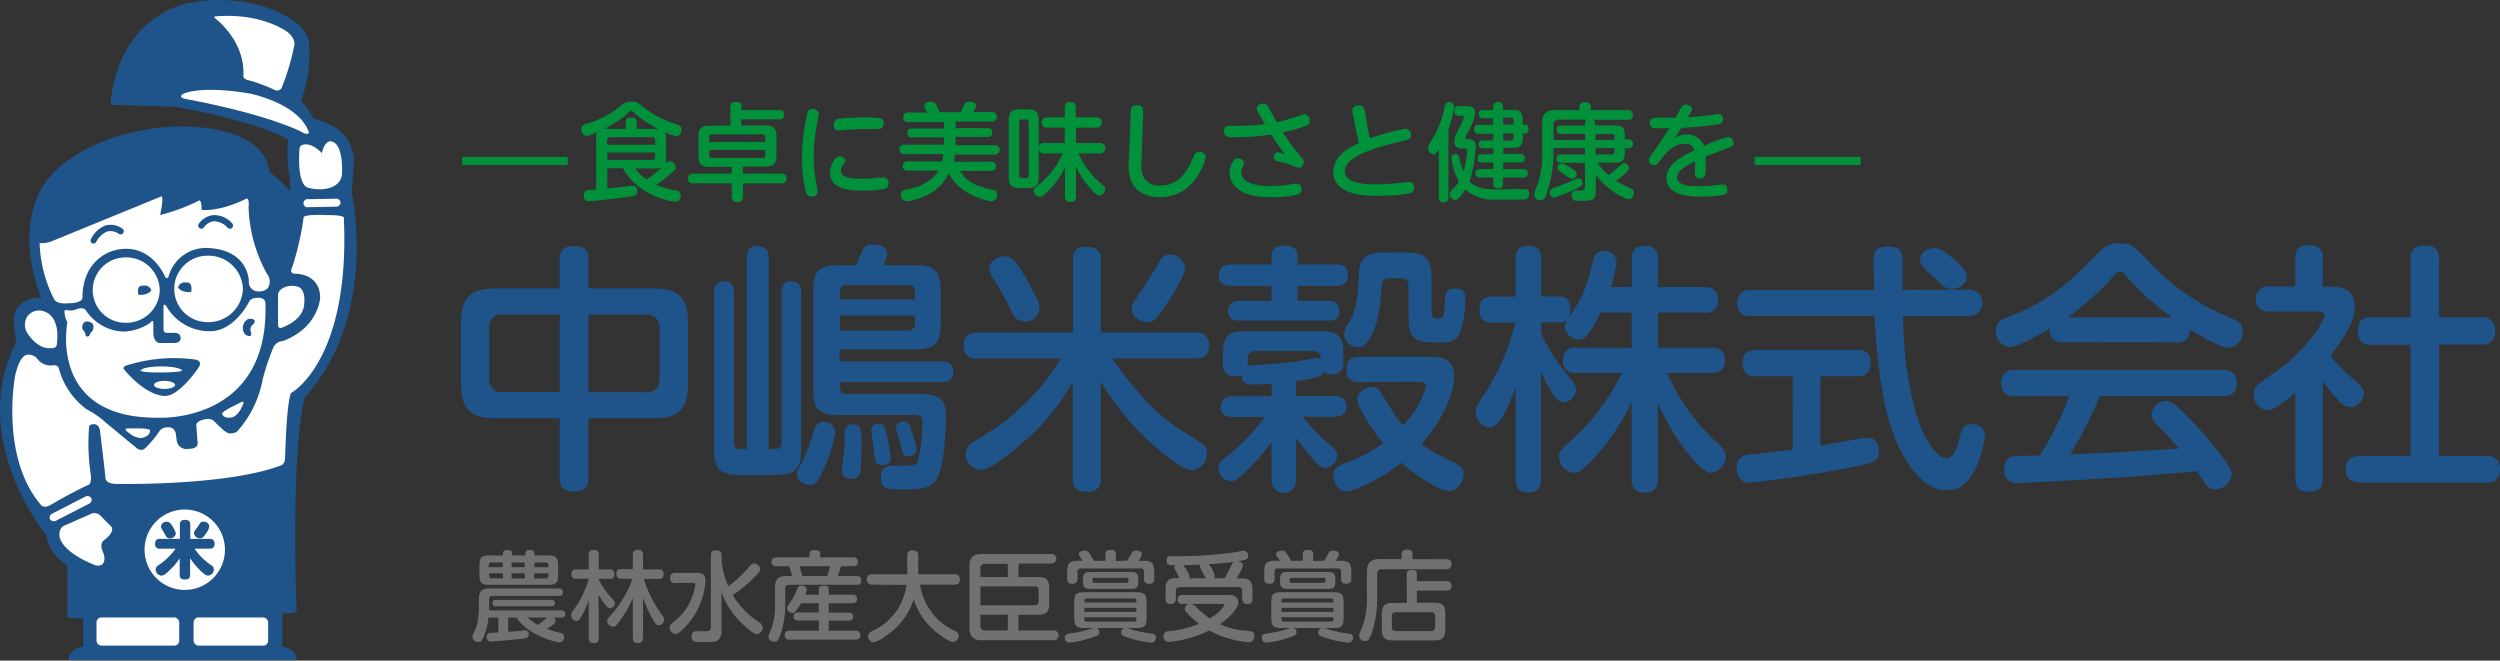 <svg xmlns="http://www.w3.org/2000/svg" viewBox="0 0 378.74 100.08"><rect x="0" y="0" width="378.74" height="100.08" fill="#333333" stroke="none"/><defs><style>.cls-1{fill:#00913a;}.cls-2{fill:#727171;}.cls-3{fill:#1e548a;}.cls-4{fill:#fff;}</style></defs><g id="レイヤー_2" data-name="レイヤー 2"><g id="レイヤー_1-2" data-name="レイヤー 1"><path class="cls-1" d="M86,23.77V25H70V23.77Z"/><path class="cls-1" d="M100.91,23.87a3.11,3.11,0,0,1-.1.93.91.91,0,0,1,.67-.35,1,1,0,0,1,.91.88c0,.24,0,.35-1,1.15a16.43,16.43,0,0,1-2,1.53,13,13,0,0,0,3,.83c.34.07.74.2.74.71s-.22,1-.83,1-5.75-.92-7.92-5.06H92v3.05c1.27-.08,2.2-.2,3.51-.4l.35,0c.61,0,.69.56.69.83,0,.65-.37.69-1.43.85-1.67.26-5.42.65-5.86.65-.23,0-.82,0-.82-.9a.72.72,0,0,1,.53-.76c.13,0,.26,0,1.35-.11V21.17A2.62,2.62,0,0,1,90.48,20l-.85.37a2,2,0,0,1-.74.21c-.62,0-.83-.68-.83-1,0-.54.37-.69.67-.79A14,14,0,0,0,94.08,16a2.08,2.08,0,0,1,1.57-.59,2.06,2.06,0,0,1,1.56.58,14.07,14.07,0,0,0,5.27,2.82c.52.18.77.35.77.82s-.25,1-.82,1a9.12,9.12,0,0,1-1.74-.61,2.39,2.39,0,0,1,.22,1.17ZM94.8,18.52c0-.34.1-.72.82-.72s.84.27.84.72v1h3.27A15.13,15.13,0,0,1,96,17c-.23-.2-.26-.23-.36-.23s-.19.06-.38.24a15.39,15.39,0,0,1-3.7,2.51H94.8Zm4.45,3.42v-.69a.39.39,0,0,0-.45-.45H92.43c-.33,0-.46.16-.46.45v.69Zm0,1.17H92v1.11H98.8a.39.39,0,0,0,.45-.45Zm-3,2.41a7.25,7.25,0,0,0,1.67,1.67,15.86,15.86,0,0,0,2.29-1.78,2.84,2.84,0,0,1-1,.11Z"/><path class="cls-1" d="M110.65,19v-2.8c0-.57.3-.75.85-.75.82,0,.82.43.82.64v.58h5.73c.26,0,.74,0,.74.7a.64.64,0,0,1-.74.71h-5.73V19H116c1.05,0,1.63.34,1.63,1.62v3c0,1.27-.57,1.61-1.63,1.61h-3.45v1.06h5.82c.49,0,.81.19.81.75,0,.71-.54.74-.81.74h-5.82v2c0,.34-.06.84-.85.84s-.84-.61-.84-.84v-2h-5.8c-.5,0-.84-.19-.84-.75a.71.71,0,0,1,.84-.74h5.8V25.28h-3.43c-1.11,0-1.62-.38-1.62-1.61v-3c0-1.27.53-1.62,1.62-1.62Zm5.29,2.5V20.8c0-.27-.11-.45-.43-.45H107.9a.39.39,0,0,0-.45.45v.72Zm-8.49,1.21v.78a.39.39,0,0,0,.45.45h7.61c.34,0,.43-.19.43-.45v-.78Z"/><path class="cls-1" d="M122.37,16.93a.74.74,0,0,1,.75-.42.85.85,0,0,1,.93.77,4.28,4.28,0,0,1-.14.82,26.32,26.32,0,0,0-.63,5.69,20.87,20.87,0,0,0,.45,4.33,3.68,3.68,0,0,1,.14.93c0,.64-.65.73-.9.73a.77.77,0,0,1-.83-.57,18.94,18.94,0,0,1-.63-5.37A28.22,28.22,0,0,1,122.37,16.93Zm4.86,6.78c.32,0,.8.16.8.59a.81.81,0,0,1-.16.43c-.35.55-.48.76-.48,1.06,0,1.1,1.38,1.29,3.26,1.29a20.32,20.32,0,0,0,2.52-.18l.59,0a.77.77,0,0,1,.84.84.81.81,0,0,1-.58.87,16.65,16.65,0,0,1-3.26.27c-2,0-5-.19-5-2.71C125.74,25.46,126.25,23.71,127.23,23.71ZM133,19.56l-2.1,0c-.56,0-1.45,0-2.71.12l-1.11.09c-.21,0-.77,0-.77-.91,0-.65.45-.81.91-.88s2.25-.19,3.65-.19c2.68,0,3,.1,3,.88S133.3,19.56,133,19.56Z"/><path class="cls-1" d="M150.19,24.49a.7.7,0,1,1,0,1.4h-4.75a5.11,5.11,0,0,0,3,2.33,15.58,15.58,0,0,0,2.17.59.63.63,0,0,1,.46.67.93.93,0,0,1-.88,1c-.37,0-4.85-.83-6.44-4.24a6.94,6.94,0,0,1-3.05,3.18,9.33,9.33,0,0,1-3.26,1.06.91.91,0,0,1-.94-1,.77.77,0,0,1,.65-.76,7.86,7.86,0,0,0,3.58-1.33,4.44,4.44,0,0,0,1.43-1.54h-4.73a.7.7,0,1,1,0-1.4h5.3a9.64,9.64,0,0,0,.16-1.1h-5.85a.72.72,0,1,1,0-1.43H143V20.81h-4.81c-.21,0-.73,0-.73-.65s.42-.68.73-.68H143v-1h-5.41a.65.65,0,0,1-.75-.71.66.66,0,0,1,.75-.72h2.83c-.34-.76-.39-.84-.39-1,0-.55.74-.65,1-.65a.73.73,0,0,1,.75.41,12.16,12.16,0,0,1,.58,1.19h3.16c.1-.18.48-1,.58-1.18a.74.74,0,0,1,.79-.43c.43,0,1,.21,1,.59a2.73,2.73,0,0,1-.45,1h2.79a.72.72,0,1,1,0,1.43h-5.47v1h4.83c.26,0,.74,0,.74.66s-.42.67-.74.67h-4.83V22h5.89a.72.72,0,1,1,0,1.43h-6c-.05.56-.08.71-.14,1.1Z"/><path class="cls-1" d="M157.36,26.87c0,1.2-.48,1.62-1.62,1.62h-1.3c-1.09,0-1.62-.38-1.62-1.62v-8.7c0-1.24.53-1.61,1.62-1.61h1.3c1.13,0,1.62.38,1.62,1.61Zm-1.51-8.33c0-.28-.12-.45-.44-.45h-.57a.39.39,0,0,0-.45.45v8a.4.4,0,0,0,.45.45h.57c.3,0,.44-.15.44-.45ZM163,29.81c0,.21,0,.79-.82.79s-.84-.47-.84-.79V25.36a13.2,13.2,0,0,1-2.82,3.85c-.64.6-.82.64-1,.64a1,1,0,0,1-.92-.88.83.83,0,0,1,.38-.67A12.94,12.94,0,0,0,161,23.24H158.2a.72.72,0,0,1-.82-.79.71.71,0,0,1,.82-.78h3.11V19.34h-2.73a.78.78,0,1,1,0-1.56h2.73V16.24a.7.7,0,0,1,.79-.79c.69,0,.87.32.87.79v1.54h3.19a.78.78,0,1,1,0,1.56H163v2.33h3.58a.79.79,0,1,1,0,1.57h-3.21a13.62,13.62,0,0,0,2.79,4c.18.16,1.05.93,1.11,1a.57.57,0,0,1,.16.43,1,1,0,0,1-.92.95c-.44,0-1-.74-1.38-1.16A12.41,12.41,0,0,1,163,25.23Z"/><path class="cls-1" d="M171.3,17.57c0-1.14,0-1.62.95-1.62s1,.63.93,1.62l-.26,6.86a7.51,7.51,0,0,0,.11,1.86,2.56,2.56,0,0,0,2.77,1.8c2.53,0,4-1.75,5-4.35.24-.58.48-.74.87-.74s1,.18,1,.84a7.07,7.07,0,0,1-1.05,2.45,6.5,6.5,0,0,1-5.87,3.58c-2.67,0-3.91-1.28-4.41-2.49a6.7,6.7,0,0,1-.33-2.84Z"/><path class="cls-1" d="M197.21,23.9a1,1,0,0,1,.29.65.84.84,0,0,1-.8.86,12.94,12.94,0,0,1-1.59-.58c-.26-.1-1.21-.32-1.69-.45a.59.59,0,0,1-.43-.59c0-.31.17-.73.59-.73a6.62,6.62,0,0,1,1.11.33c-1-1.27-1.3-1.75-2.09-3a40.29,40.29,0,0,1-5.55.41c-.87,0-1.62,0-1.62-.91,0-.63.3-.84.94-.84l1.63,0a29,29,0,0,0,3.62-.24c-.14-.28-.82-1.45-1-1.69a1.33,1.33,0,0,1-.22-.64c0-.58.67-.79,1-.79a.82.82,0,0,1,.72.44c.21.38,1.09,2,1.28,2.37a23.78,23.78,0,0,0,3.07-.84,7,7,0,0,1,1.14-.36.89.89,0,0,1,.8,1,.77.77,0,0,1-.54.75,20.71,20.71,0,0,1-3.53,1A38.15,38.15,0,0,0,197.21,23.9Zm-4.74,4.29a17.7,17.7,0,0,0,3.15-.28,3.51,3.51,0,0,1,.79-.1.76.76,0,0,1,.77.85.79.79,0,0,1-.64.82,15.94,15.94,0,0,1-4,.39c-2.15,0-3.79-.3-5-1.23a3.19,3.19,0,0,1-1.26-2.49c0-.87.47-2.17,1.27-2.17a.89.89,0,0,1,.93.74,1.46,1.46,0,0,1-.22.56,1.46,1.46,0,0,0-.21.8C188.06,28.19,191.7,28.19,192.47,28.19Z"/><path class="cls-1" d="M207.21,19.43c0,.09.19.92.35,1.53a34.38,34.38,0,0,1,5.29-1.46.9.9,0,0,1,.9.95c0,.62-.2.67-1.85,1.06-3.63.87-8.16,2.18-8.16,4.43,0,.77.37,2,4.77,2,.92,0,2-.1,3-.17.28,0,1.58-.21,1.87-.21s.85,0,.85.87a.86.86,0,0,1-.79.89,28.43,28.43,0,0,1-4.61.34c-1.65,0-6.84,0-6.84-3.61,0-2.57,2.62-3.79,3.89-4.38-.24-1-.28-1.13-.4-1.79l-.55-2.72a2.4,2.4,0,0,1-.05-.46c0-.54.56-.75,1.09-.75s.73.48.79.85Z"/><path class="cls-1" d="M219.43,29.87a.73.73,0,1,1-1.45,0V22.6c-.37.59-.51.79-.83.79a.92.92,0,0,1-.79-1c0-.32.1-.47.92-1.8a14.86,14.86,0,0,0,1.59-4.45c.06-.32.16-.67.69-.67a.69.69,0,0,1,.75.71,15.84,15.84,0,0,1-.88,3.38Zm11.37-1.23c.37,0,.85,0,.85.67,0,.92-.65.92-.9.92h-4.4A6.21,6.21,0,0,1,222,28.72c-.31.49-1,1.58-1.55,1.58a.89.89,0,0,1-.83-.86c0-.3.16-.48.48-.79a5.66,5.66,0,0,0,.93-1.17,9.12,9.12,0,0,1-1.14-3.55c0-.45.27-.58.64-.58s.49.26.57.63a9,9,0,0,0,.62,2,13.58,13.58,0,0,0,.55-3.1c0-.39-.26-.39-.45-.39h-.33c-.36,0-1.16,0-1.16-1.07,0-.52.12-.82.81-2.19a9.19,9.19,0,0,0,.65-1.46c0-.16-.09-.24-.34-.24h-.48c-.42,0-.64-.29-.64-.72a.65.65,0,0,1,.75-.74H222c.56,0,1.48,0,1.48,1.06A7.74,7.74,0,0,1,222.38,20c-.14.29-.4.8-.4.86,0,.23.19.23.64.25a.93.93,0,0,1,.93,1.09,17.85,17.85,0,0,1-.93,5.25c.42.45,1.18,1.24,3.89,1.24Zm-1.79-12c1.31,0,1.67.28,1.67,1.64v.59H231c.37,0,.58.19.58.64s-.2.71-.58.71h-.31v.57c0,1.32-.38,1.61-1.67,1.61h-1.28v.92h2.6A.59.59,0,0,1,231,24c0,.49-.3.61-.69.61h-2.6v1h3c.28,0,.73,0,.73.64s-.42.65-.73.65h-3v.89a.64.64,0,0,1-.71.74c-.54,0-.77-.21-.77-.74v-.89h-2a.65.65,0,1,1,0-1.29h2v-1h-1.7c-.32,0-.67-.09-.67-.57s.09-.66.67-.66h1.7v-.92h-1.56c-.33,0-.65-.13-.65-.59s.22-.6.65-.6h1.56v-1h-2.18a.63.63,0,0,1-.73-.68c0-.53.33-.67.73-.67h2.18v-1h-1.49a.62.62,0,0,1-.72-.63c0-.51.37-.62.72-.62h1.49v-.53c0-.18,0-.68.69-.68.48,0,.79.13.79.68v.53Zm.29,2.23v-.61c0-.27-.11-.43-.43-.43h-1.14v1Zm0,1.35h-1.57V21.3h1.14c.27,0,.43-.11.43-.45Z"/><path class="cls-1" d="M241.76,28.76c0,1.14-.21,1.66-1.56,1.66h-1.33a.73.73,0,0,1-.77-.8.69.69,0,0,1,.69-.78c.16,0,.9,0,1,0s.32-.16.32-.48V24.67h-3.61c-.2,0-.71,0-.71-.63s.45-.65.71-.65h3.61v-.95h-4.77v.45a18.49,18.49,0,0,1-1,6.35c-.24.65-.46,1.11-1,1.11a.89.89,0,0,1-.9-.85,5.4,5.4,0,0,1,.51-1.6,13.12,13.12,0,0,0,.68-4c0-.38,0-.92,0-1.1V18.68c0-1.55.64-2,2-2h3.65v-.5c0-.51.35-.69.78-.69.58,0,.92.14.92.72v.47h5.55c.29,0,.84,0,.84.73s-.36.74-.84.74h-5.22a.58.58,0,0,1,.34.57V19h2.92c1.19,0,1.58.26,1.58,1.53v.58h.59a.68.68,0,1,1,0,1.36h-.59v.63c0,1.25-.36,1.54-1.58,1.54H242a9.37,9.37,0,0,0,1.73,1.93c.4-.32,1-.86,1.25-1.09.72-.68.81-.76,1.08-.76a.81.81,0,0,1,.75.72c0,.36-.26.56-.85,1.08s-.87.69-1.14.88a24.08,24.08,0,0,0,2.3,1.19.61.61,0,0,1,.4.58c0,.4-.27,1-.82,1s-3.18-1.34-4.93-3.67Zm-2.91-.2a24.48,24.48,0,0,1-3.43,1.38.74.74,0,0,1-.64-.8c0-.48.24-.57,1.15-.87.31-.12,1.86-.71,2.33-.93a2.26,2.26,0,0,1,.92-.31.61.61,0,0,1,.56.6C239.74,28.05,239.64,28.15,238.85,28.56Zm1.29-9.86a.59.59,0,0,1,.32-.57h-4.3a.69.69,0,0,0-.79.79v2.29h4.77V20.3h-3.63c-.27,0-.69,0-.69-.64s.47-.63.69-.63h3.63Zm-3.53,6.07c.3,0,.67.22,1.52.77.5.32.74.49.74.83a.71.71,0,0,1-.71.71c-.29,0-.38-.07-1.13-.6-.14-.09-.76-.51-.87-.6a.54.54,0,0,1-.2-.44A.66.66,0,0,1,236.61,24.77Zm8-3.57v-.45a.4.4,0,0,0-.46-.45h-2.42v.9Zm0,1.24h-2.88v.95h2.42a.4.4,0,0,0,.46-.45Z"/><path class="cls-1" d="M253.74,20.88a3.56,3.56,0,0,1,1.81-.5,2.59,2.59,0,0,1,2.59,1.72,21.52,21.52,0,0,1,3.67-1.34c.56,0,.81.62.81.91,0,.46-.2.54-1.08.85-1.06.37-2.09.78-3.13,1.2,0,.5,0,1.16,0,1.32,0,1.43,0,2-.84,2a.74.74,0,0,1-.8-.83c0-.27.05-1.53.05-1.78-1.56.75-2.75,1.49-2.75,2.43,0,1.36,2.35,1.36,3.21,1.36a26.32,26.32,0,0,0,3.05-.21c.47-.05.53-.07.66-.07.51,0,.71.39.71.82a.73.73,0,0,1-.66.79,21.11,21.11,0,0,1-3.28.24c-1.5,0-5.29,0-5.29-2.86,0-2.09,2.39-3.26,4.2-4.14a1.32,1.32,0,0,0-1.46-1c-1.73,0-2.95,1.48-3.66,2.46-.45.62-.58.78-.95.78a.84.84,0,0,1-.83-.8c0-.25.08-.36.8-1.33,1-1.4,1.67-2.41,2.35-3.48-1.18,0-2,0-2.27,0a.67.67,0,0,1-.69-.77c0-.68.38-.82,1-.82s2.49,0,2.91,0c.13-.26.63-1.25.87-1.62a.76.76,0,0,1,.69-.36c.51,0,.91.27.91.66,0,.19-.17.5-.64,1.25.87-.05,1.91-.13,2.86-.25.27,0,1.49-.24,1.73-.24a.76.76,0,0,1,.74.83c0,.63-.43.69-1.62.85-1.62.22-3.48.37-4.69.42C254.39,19.85,254,20.5,253.74,20.88Z"/><path class="cls-1" d="M281.88,23.77V25H265.82V23.77Z"/><path class="cls-2" d="M77,93.55v2.17l1.24-.11c.42,0,1.18-.13,1.28-.13a.56.56,0,0,1,.58.62c0,.55-.36.59-1.12.68-1.65.21-4.45.4-4.64.4a.6.6,0,0,1-.6-.68.53.53,0,0,1,.41-.6c.13,0,.89-.06,1.34-.09V93.55H74a9.09,9.09,0,0,1-.91,3.29.64.64,0,0,1-.63.43.87.87,0,0,1-.89-.77c0-.17,0-.27.48-1.22a6.56,6.56,0,0,0,.38-1.59A11.32,11.32,0,0,0,72.54,92V90.81c0-1.26.5-1.66,1.66-1.66H84.63c.18,0,.65,0,.65.56s-.44.57-.65.57h-10a.47.47,0,0,0-.53.54v1.64H85c.18,0,.63,0,.63.55s-.37.54-.63.54H83.89a.66.66,0,0,1,.28.53.58.58,0,0,1-.21.4,7.71,7.71,0,0,1-1.12.79,16.06,16.06,0,0,0,2,.6c.37.07.62.19.62.61a.74.74,0,0,1-.74.82c-.5,0-4.7-1-6.47-3.75Zm6-9.4c1.25,0,1.55.31,1.55,1.55v1.36c0,1.23-.28,1.54-1.55,1.54H74.19c-1.24,0-1.56-.3-1.56-1.54V85.7c0-1.24.3-1.55,1.56-1.55h2v-.31c0-.46.42-.52.66-.52.41,0,.74.1.74.52v.31h2v-.31c0-.38.28-.52.67-.52s.72.14.72.52v.31Zm-6.85,1.78v-.72h-1.7a.37.37,0,0,0-.42.42v.3Zm0,.92H74.11v.36a.37.37,0,0,0,.42.42h1.7Zm-1,5c-.17,0-.53,0-.53-.47s.21-.5.53-.5h8.38a.46.46,0,0,1,.54.47c0,.34-.15.5-.54.5Zm4.35-6.64h-2v.72h2Zm0,1.64h-2v.78h2Zm.42,6.7a9.86,9.86,0,0,0,1.55,1.14c.49-.36,1-.75,1.42-1.14Zm1-7.62h2.16v-.3a.37.37,0,0,0-.42-.42H81Zm0,.92v.78h1.74a.37.37,0,0,0,.42-.42v-.36Z"/><path class="cls-2" d="M90.71,96.66c0,.24,0,.78-.72.78-.52,0-.8-.18-.8-.78V90.93a17.37,17.37,0,0,1-1,2.31c-.37.63-.59.84-.86.84a.87.87,0,0,1-.79-.9,1.1,1.1,0,0,1,.21-.6,12.29,12.29,0,0,0,1.8-3.09,11.29,11.29,0,0,0,.64-1.8H87.29a.63.63,0,0,1-.73-.7.64.64,0,0,1,.73-.73h1.9V84.08a.67.67,0,0,1,.71-.78c.56,0,.81.21.81.78v2.18h1.63a.64.64,0,0,1,.73.72.63.63,0,0,1-.73.71H90.71v.09a11.48,11.48,0,0,0,2.12,3c.24.26.33.37.33.59a.81.81,0,0,1-.76.78c-.27,0-.39-.15-.72-.57a13.81,13.81,0,0,1-1-1.46Zm3.43-9a.66.66,0,0,1-.77-.68c0-.55.25-.76.77-.76h1.73V84.08a.67.67,0,0,1,.72-.78c.56,0,.82.18.82.78v2.18h2.36a.66.66,0,0,1,.76.72c0,.59-.34.72-.76.72H97.52a19.59,19.59,0,0,0,2.13,4.54c.17.24.85,1.21.9,1.33a.93.93,0,0,1,.07.33.91.91,0,0,1-.83.84c-.35,0-.5-.23-.94-1a18.57,18.57,0,0,1-1.44-3.19v6.1a.68.68,0,0,1-.73.78c-.56,0-.81-.24-.81-.78V90.59a15.63,15.63,0,0,1-2,3.5c-.55.75-.7.85-1,.85a.92.92,0,0,1-.88-.83,1,1,0,0,1,.31-.66,16.76,16.76,0,0,0,3.52-5.75Z"/><path class="cls-2" d="M102.33,88.33c-.23,0-.79,0-.79-.72,0-.57.2-.82.79-.82h2.92c.91,0,1.63,0,1.63,1.26a11.3,11.3,0,0,1-3.25,7.13c-.39.38-.89.87-1.3.87a1,1,0,0,1-.88-1c0-.31,0-.32,1.1-1.26a8.22,8.22,0,0,0,2.58-4.26,3.75,3.75,0,0,0,.2-.91c0-.28-.18-.33-.47-.33Zm7-3.27a12.18,12.18,0,0,0,1,3.75,17.4,17.4,0,0,0,3.16-2.94c.23-.29.44-.52.78-.52a1,1,0,0,1,.89.88c0,.32-.21.55-.76,1.11A22.62,22.62,0,0,1,111,90.17a13.53,13.53,0,0,0,4.13,4.2.86.86,0,0,1,.42.69,1,1,0,0,1-.92,1c-.45,0-1.3-.77-1.78-1.2a12.71,12.71,0,0,1-3.55-5.13V95.6a1.61,1.61,0,0,1-.56,1.42c-.38.24-.7.24-2.52.25-.91,0-1.45,0-1.45-.88a.7.7,0,0,1,.81-.76l1.36,0c.28,0,.76,0,.76-.6V84.15c0-.61.27-.77.85-.77a.66.66,0,0,1,.75.77Z"/><path class="cls-2" d="M117.64,85.78a.64.64,0,0,1-.76-.65c0-.62.46-.69.76-.69h5v-.5c0-.26.08-.6.73-.6s.89.17.89.6v.5h4.94a.65.65,0,0,1,.77.67c0,.58-.42.67-.77.67h-1.81a11.16,11.16,0,0,1-.49,1.49h2.86c.21,0,.73,0,.73.66s-.43.67-.73.67H119.54a.51.51,0,0,0-.58.58v2.48a13.67,13.67,0,0,1-.76,4.55c-.29.75-.39,1-.88,1s-.89-.24-.89-.75c0-.19,0-.23.44-1.22a10.68,10.68,0,0,0,.55-3.54V88.93c0-1.18.48-1.66,1.66-1.66H120a13.3,13.3,0,0,0-.46-1.49Zm6.41,4.32v-.77c0-.36.14-.61.7-.61s.8.11.8.61v.77h3.57a.62.62,0,0,1,.73.62.63.63,0,0,1-.73.66h-3.57v1.43h3c.18,0,.69,0,.69.6s-.49.61-.69.61h-3v1.52h4a.66.66,0,0,1,.78.69c0,.68-.56.68-.78.68h-9.88c-.2,0-.78,0-.78-.68s.45-.69.78-.69h4.39V94H120.9c-.18,0-.67,0-.67-.6s.47-.61.67-.61h3.15V91.38h-2.71a7.55,7.55,0,0,1-.81,1.23.62.62,0,0,1-.5.23.77.77,0,0,1-.79-.7c0-.19.05-.27.54-1a8.69,8.69,0,0,0,1-1.93c.1-.26.21-.49.62-.49.21,0,.81.09.81.56a2.07,2.07,0,0,1-.22.8Zm1.25-2.83a10.56,10.56,0,0,0,.45-1.49h-4.63c.15.48.3.91.43,1.49Z"/><path class="cls-2" d="M132.15,88.57a.74.74,0,0,1-.85-.76c0-.54.27-.81.85-.81h5.3V84.15a.68.68,0,0,1,.78-.76c.57,0,.88.18.88.76V87h5.48a.72.72,0,0,1,.83.76c0,.55-.27.81-.83.81h-5.2a9.11,9.11,0,0,0,5.27,7c.29.15.57.31.57.76a.93.93,0,0,1-.85.92c-.6,0-2.2-1.13-3.14-2a10.91,10.91,0,0,1-2.83-4.42,10.32,10.32,0,0,1-4.26,5.53,4.71,4.71,0,0,1-1.8.95.92.92,0,0,1-.84-.92c0-.4.21-.57.61-.78a8.87,8.87,0,0,0,5.2-7Z"/><path class="cls-2" d="M154.28,87.42h3c1.15,0,1.67.4,1.67,1.67v2.36c0,1.24-.47,1.68-1.67,1.68h-3v2.38h5.27a.75.75,0,1,1,0,1.49H148.86c-1.31,0-2-.43-2-2V85.88c0-1.55.66-1.95,2-1.95h10.45a.72.72,0,1,1,0,1.44h-5Zm-5.75,0h4.15v-2h-3.42a.65.65,0,0,0-.73.74Zm0,1.42v2.85h8.24a.51.51,0,0,0,.58-.58V89.42a.51.51,0,0,0-.58-.58Zm4.15,6.67V93.13h-4.15v1.65c0,.54.27.73.73.73Z"/><path class="cls-2" d="M166.15,95.14a.66.66,0,0,1,.41.63c0,.4-.19.52-1.27.86a15.17,15.17,0,0,1-3.29.73.69.69,0,0,1-.69-.76c0-.52.19-.55,1.33-.72a14.17,14.17,0,0,0,2.24-.5l.71-.24h-1.31c-1.22,0-1.54-.29-1.54-1.55V91.27c0-1.22.29-1.55,1.54-1.55h7.87c1.25,0,1.55.31,1.55,1.55v2.32c0,1.24-.3,1.55-1.55,1.55h-1.5c.18,0,1,.28,1.12.33a21.8,21.8,0,0,0,2.65.51c.37.07.7.12.7.61a.71.71,0,0,1-.73.77,16.94,16.94,0,0,1-3.26-.68c-1.06-.32-1.27-.45-1.27-.86a.67.67,0,0,1,.54-.68Zm4.65-10.21c.23-.42.58-1.06.69-1.23a.63.63,0,0,1,.61-.29c.31,0,.88.13.88.55,0,.19,0,.27-.48,1h.83c1.35,0,1.53.59,1.53,1.7v1a.67.67,0,0,1-.77.78c-.75,0-.78-.49-.78-.78v-1a.47.47,0,0,0-.54-.54h-9a.47.47,0,0,0-.54.54v1c0,.23,0,.78-.78.78s-.77-.49-.77-.78v-1c0-1.15.21-1.7,1.57-1.7H164c-.18-.3-.21-.34-.46-.72a.52.52,0,0,1-.11-.28c0-.47.75-.55.9-.55a.69.69,0,0,1,.61.3,9.26,9.26,0,0,1,.79,1.25h1.75V84c0-.2,0-.69.75-.69s.83.25.83.69v1Zm1.65,3.21c0,1-.41,1.07-1.2,1.07h-6c-.76,0-1.18-.12-1.18-1.07v-.42c0-.93.37-1.06,1.18-1.06h6c.81,0,1.2.13,1.2,1.06Zm-8.17,3.13h7.88V91c0-.24-.13-.33-.34-.33h-7.21a.29.29,0,0,0-.33.33Zm7.88.82h-7.88v.61h7.88Zm-7.88,1.42v.33c0,.19.07.33.33.33h7.21c.24,0,.34-.12.34-.33v-.33Zm6.34-5.21c.35,0,.35-.21.35-.46s-.09-.31-.35-.31h-4.77c-.24,0-.35.11-.35.33s0,.44.35.44Z"/><path class="cls-2" d="M189.31,95.61c.44,0,.72.26.72.74,0,.07,0,.94-.81.94a14.82,14.82,0,0,1-2.79-.48,14.15,14.15,0,0,1-3.22-1.3,18,18,0,0,1-6.1,1.75.81.81,0,0,1-.83-.9c0-.68.45-.7,1-.76a15.37,15.37,0,0,0,4.37-1.1,12,12,0,0,1-1.89-1.74.72.72,0,0,1-.27-.55.83.83,0,0,1,.85-.73,1.23,1.23,0,0,1,.82.43,17.5,17.5,0,0,0,2.09,1.78,5.94,5.94,0,0,0,2.25-2c0-.21-.16-.21-.58-.21H179.1a.59.59,0,0,1-.68-.65c0-.68.48-.69.68-.69h7c.41,0,1.48,0,1.48,1.12s-1.8,2.64-2.74,3.31a12.39,12.39,0,0,0,3,.9C188.39,95.51,189.12,95.6,189.31,95.61Zm-10.61-8c-.07-.15-.42-.84-.51-1-.25-.44-.28-.53-.28-.64a.43.43,0,0,1,.15-.33c-.94,0-1.33,0-1.33-.73s.49-.65.77-.65a62.48,62.48,0,0,0,8.69-.47c.41,0,2.05-.37,2.21-.37a.71.71,0,0,1,.68.78c0,.55-.19.58-1.65.85.48,0,.88.25.88.63a8.86,8.86,0,0,1-1,1.94h.88c1.37,0,1.55.8,1.55,1.65v1.45c0,.57-.22.79-.82.79s-.73-.54-.73-.79v-1.2a.51.51,0,0,0-.58-.58h-8.88c-.42,0-.6.21-.6.58v1.2c0,.58-.27.78-.82.78a.67.67,0,0,1-.73-.78V89.21c0-.83.18-1.65,1.56-1.65Zm4,0a2.36,2.36,0,0,1-.32-.54,8.1,8.1,0,0,1-.6-1.24.4.4,0,0,1,.11-.27c-.54,0-.75,0-2.66.07a4.66,4.66,0,0,1,1,1.74.33.33,0,0,1-.08.24Zm2.8,0a19,19,0,0,0,.94-1.77c.29-.58.32-.64.53-.73-1.14.15-2.57.3-3.83.37a5.28,5.28,0,0,1,.92,1.77.43.43,0,0,1-.23.36Z"/><path class="cls-2" d="M196,95.14a.66.66,0,0,1,.42.63c0,.4-.19.52-1.27.86a15.08,15.08,0,0,1-3.3.73.68.68,0,0,1-.68-.76c0-.52.19-.55,1.32-.72a14,14,0,0,0,2.25-.5c.11,0,.61-.21.71-.24h-1.31c-1.23,0-1.54-.29-1.54-1.55V91.27c0-1.22.28-1.55,1.54-1.55H202c1.26,0,1.56.31,1.56,1.55v2.32c0,1.24-.3,1.55-1.56,1.55h-1.49c.18,0,1,.28,1.12.33a21.64,21.64,0,0,0,2.64.51c.37.07.7.12.7.61a.71.71,0,0,1-.73.77,16.89,16.89,0,0,1-3.25-.68c-1.06-.32-1.27-.45-1.27-.86a.67.67,0,0,1,.54-.68Zm4.66-10.21c.22-.42.58-1.06.69-1.23a.61.61,0,0,1,.61-.29c.31,0,.88.13.88.55,0,.19-.05.27-.48,1h.82c1.36,0,1.54.59,1.54,1.7v1c0,.23,0,.78-.78.78s-.77-.49-.77-.78v-1a.47.47,0,0,0-.54-.54h-9a.47.47,0,0,0-.54.54v1c0,.23,0,.78-.78.78s-.78-.49-.78-.78v-1c0-1.15.21-1.7,1.57-1.7h.78c-.18-.3-.21-.34-.46-.72a.52.52,0,0,1-.11-.28c0-.47.75-.55.9-.55a.69.69,0,0,1,.61.3,9.26,9.26,0,0,1,.79,1.25h1.75V84c0-.2,0-.69.74-.69s.84.25.84.69v1Zm1.64,3.21c0,1-.4,1.07-1.19,1.07h-6c-.76,0-1.18-.12-1.18-1.07v-.42c0-.93.37-1.06,1.18-1.06h6c.8,0,1.19.13,1.19,1.06Zm-8.16,3.13H202V91c0-.24-.13-.33-.35-.33h-7.21c-.22,0-.32.11-.32.33Zm7.88.82h-7.88v.61H202Zm-7.88,1.42v.33c0,.19.07.33.32.33h7.21c.24,0,.35-.12.35-.33v-.33Zm6.34-5.21c.34,0,.34-.21.34-.46s-.09-.31-.34-.31H195.7c-.23,0-.34.11-.34.33s0,.44.34.44Z"/><path class="cls-2" d="M219.11,84.73a.66.66,0,0,1,.78.7c0,.56-.21.8-.78.8h-9.72a.67.67,0,0,0-.76.76v3.29a17,17,0,0,1-.88,5.84c-.33.84-.55,1-.94,1a.84.84,0,0,1-.89-.8c0-.2,0-.34.53-1.49a12.85,12.85,0,0,0,.63-4.61V86.7c0-1.47.57-2,2-2h3.26V84c0-.58.36-.73.78-.73s.87,0,.87.73v.71Zm-6,2.31c0-.22,0-.71.72-.71s.82.21.82.71v1h4.49a.65.65,0,0,1,.76.71c0,.55-.31.72-.76.72h-4.49v1.84h2.66c1.15,0,1.65.4,1.65,1.66v2.4c0,1.3-.55,1.65-1.65,1.65H211c-1.11,0-1.66-.35-1.66-1.65V93c0-1.24.49-1.66,1.66-1.66h2.13Zm4.3,6.31a.53.53,0,0,0-.6-.6h-5.37c-.39,0-.58.18-.58.6V95c0,.39.18.6.58.6h5.37a.53.53,0,0,0,.6-.6Z"/><path class="cls-3" d="M53.25,29.05c.35-3.29.35-4.55.35-4.55,0-5.57-6.11-6.48-6.11-6.48a11.19,11.19,0,0,0-1.89-2.76,19.93,19.93,0,0,0,1.2-8.69c-.32-3.74-6.64-5.5-6.64-5.5A23,23,0,0,0,28.06.58c-11,3.09-11.32,15.3-11.32,15.3l9.73.29c13.63,2.44,17.19,5,17.19,5a19.48,19.48,0,0,0,.08,4.74,13.05,13.05,0,0,1,.2,3.05,17.52,17.52,0,0,0-3.1-2.85c-.92-7.75-14.57-6.94-14.57-6.94-12.33.72-17.87,6.7-17.87,6.7C1,33.1,6.27,45.15,6.27,45.15A4.06,4.06,0,0,0,2.8,46.4c-1.31,1.4-.31,5.4-.31,5.4C-5.06,66.44,7,81.06,7,81.06a6.4,6.4,0,0,0,3.21,4.56v7.9a7.48,7.48,0,0,0,2.38.1V98a2.37,2.37,0,0,0-2.27,2H45a2.36,2.36,0,0,0-2.22-2V92.89c2,.14,2.16-.3,2.16-.3C44.07,67,46.15,60.25,46.15,60.25,57.54,47.57,53.25,29.05,53.25,29.05Z"/><path class="cls-4" d="M32.68,2.85s4.49,3.34,4.19,8.68c0,0-.07.45.84.64a24.73,24.73,0,0,1,3.89,1.45.8.8,0,0,0,1.16-.54,34.38,34.38,0,0,0,1.82-6.21s.31-.91-1-2c0,0-3.85-3-11-2.38C32.57,2.48,32.28,2.52,32.68,2.85Z"/><path class="cls-4" d="M37.81,14.16s7.53,1.47,9,5.93c0,0-.1.54-1.22-.16,0,0-4.9-2.58-17.47-4.94,0,0-1.4-.25-.25-.83C27.87,14.16,30.39,12.92,37.81,14.16Z"/><path class="cls-4" d="M45.38,22.52s-.44,4.46.89,5.71c0,0,.42.44,2.34.44,0,0,3.31.06,3.21-2.71,0,0,.21-4.44-1.77-4.55,0,0-.86-.1-1.28,1.78,0,0-1.5-1.63-2.83-1.27A.63.63,0,0,0,45.38,22.52Z"/><path class="cls-4" d="M51.6,30.69a.68.68,0,0,1-.72.62l-4.15.08a.62.62,0,1,1,0-1.21l4.16-.08A.67.67,0,0,1,51.6,30.69Z"/><path class="cls-4" d="M8.59,52.29c-.08.56-1,.46-1,.46-2,.09-3.4-2.21-3.4-2.21a2.34,2.34,0,0,1,0-2.67A2.21,2.21,0,0,1,7,47.32S9.2,48.06,8.59,52.29Z"/><path class="cls-4" d="M24.2,44A5.05,5.05,0,0,1,19,48.9,4.94,4.94,0,1,1,19,39,5.05,5.05,0,0,1,24.2,44Z"/><path class="cls-4" d="M36.8,43.8a5.22,5.22,0,0,1-5.37,5,5,5,0,1,1,0-10.06A5.21,5.21,0,0,1,36.8,43.8Z"/><path class="cls-4" d="M46,32.94a43.16,43.16,0,0,1-1.73,7.53s-.57,1,.46,1c0,0,3.77-.11,3.77,3.68,0,0-.23,4.48-5.64,6.52a1.67,1.67,0,0,0-1.43.92,38.81,38.81,0,0,0-1.64,4.89,16.11,16.11,0,0,1-3.86,7.88s-.23.3-1.12.3c0,0-.25.07-1-.53L32.51,63.9s-.41-.68-1.65-.34c0,0-1.16.26-1.12.84L29.93,67s.28,1-1.41,1a1.47,1.47,0,0,1-1.74-1.23l-.16-1.14a1.1,1.1,0,0,0-1.3-.88,1.32,1.32,0,0,0-1.22.65A15.91,15.91,0,0,1,22,67.9a.93.93,0,0,1-1.28,0L16,64a13,13,0,0,0-2.89-2A11.34,11.34,0,0,1,8.91,55.8s-.16-.64-1-.44a2.54,2.54,0,0,1-2.26-1,1.7,1.7,0,0,0-1.46-.63S3,53.6,2.28,57c0,0-2.3,12.21,3.92,19.49,0,0,.38.61,1.47,0,0,0,3.57-2.09,5.67-3,0,0,.58-.1.42-1.53a31.24,31.24,0,0,1-.26-7.31s.05-.38.65-.38c0,0,.83-.15,1,1,0,0,.8,6.48.82,7.14,0,0,0,.9,1.64.9,0,0,16.74.35,25-2.82,0,0,.61-.17.59-1.37,0,0,.2-8.18.89-9.57,0,0,9-4.81,8-26.57,0,0,.16-.44-3-.4C49,32.54,46,32.48,46,32.94Z"/><path class="cls-4" d="M13.83,75.45a.66.66,0,0,1-.36.87L8.53,78.86a.71.71,0,0,1-.95-.19.66.66,0,0,1,.36-.87l4.94-2.54A.71.71,0,0,1,13.83,75.45Z"/><path class="cls-4" d="M9,81s-.26,2.3,5.25,4.56a1.39,1.39,0,0,0,1.18,0s.82-.56.1-2.07c0,0-.47-1.06.15-1.58,0,0,1.2-.86,1.3-1.59,0,0,.18-.37-.46-.88,0,0-.55-.54-1.25-1.27a1.32,1.32,0,0,0-1.67-.24L9.83,79.6S9,79.77,9,81Z"/><rect class="cls-4" x="14.62" y="93.54" width="12.53" height="4.27" rx="0.74"/><rect class="cls-4" x="29.33" y="93.54" width="11.29" height="4.27" rx="0.74"/><path class="cls-4" d="M34.08,83.28A6.09,6.09,0,1,1,28,77.19,6.09,6.09,0,0,1,34.08,83.28Z"/><path class="cls-4" d="M6,36.83a4.36,4.36,0,0,0,2-.35l16.43-6.72s.48-.37-.17,2.82a29.77,29.77,0,0,0,5.94-2.22s.35-.1.35,1.44c0,0,2.62.36,6.81-1.72,0,0,.44-.14.3,1.32a22.12,22.12,0,0,0,2.79,10.09,1.84,1.84,0,0,1,.14,2.13,1.62,1.62,0,0,1-1.33.52,1.42,1.42,0,0,1-1.56-1.58s0-4.73-6.31-5a5.89,5.89,0,0,0-5.86,4.36s-.19.5-.52,0c0,0-1.69-4.23-5.9-4.23a6.43,6.43,0,0,0-5.88,3.76,8.45,8.45,0,0,0-.73,3.66s.06.84-2.26.84c0,0-1.71.22-2.1-.73A20.21,20.21,0,0,1,6,36.83Z"/><path class="cls-4" d="M10.21,48.83s-3,14.73,14,14.45c0,0,16.61.75,16-17.34,0,0,.05-.92-1.26-.82,0,0-.85,0-1.15.48,0,0-2.21,4.58-6,4.58a7.52,7.52,0,0,1-6.64-3.87s-.39-.39-.39.06v3.52a.49.49,0,0,0,.46.54h1.06s1.07-.13,1.07.78c0,0,.1.75-1,.75H24.13s-.9-.05-.9-1.63V48.9s.05-.61-.47,0a7.48,7.48,0,0,1-4.07,1.33A7.12,7.12,0,0,1,13,47s-.39-.58-1.51-.11a2.37,2.37,0,0,1-1.29.11s-.45-.17-.43.22A3.62,3.62,0,0,0,10.21,48.83Z"/><path class="cls-3" d="M31.74,81.64a.66.66,0,0,1,.76.7c0,.56-.22.78-.76.78H29.47a9.26,9.26,0,0,0,2.64,2.58.64.64,0,0,1,.28.56.94.94,0,0,1-.84.94c-.22,0-.55-.06-1.52-1.09a10.39,10.39,0,0,1-1.23-1.56v2.5c0,.39-.11.74-.73.74s-.85-.16-.85-.74V84.57a8.19,8.19,0,0,1-1.48,1.77c-.64.64-.93.86-1.28.86a.91.91,0,0,1-.87-.92.74.74,0,0,1,.32-.59,9.31,9.31,0,0,0,1.68-1.37,7.21,7.21,0,0,0,1-1.2H24.25a.65.65,0,0,1-.76-.69c0-.56.22-.79.76-.79h3V79.5c0-.38.12-.74.72-.74s.86.16.86.74v2.14Zm-5.82-2.22a4.21,4.21,0,0,1,.72,1.38.85.85,0,0,1-.9.76c-.43,0-.51-.16-.87-.83l-.38-.63a.63.63,0,0,1-.1-.34.82.82,0,0,1,.76-.72A.84.84,0,0,1,25.92,79.42Zm5.79.34a2.52,2.52,0,0,1-.54,1.11c-.36.51-.52.69-.87.69a.91.91,0,0,1-.91-.78c0-.2,0-.25.43-.78.08-.12.45-.7.55-.8a.54.54,0,0,1,.35-.18C31.39,79,31.71,79.44,31.71,79.76Z"/><path class="cls-3" d="M21.77,43.28a2,2,0,0,0-.36,0h0a.63.63,0,0,0-.43.33,1.54,1.54,0,0,0,0,1,.09.09,0,0,0,.07.06h.17c1.21,0,1.61-.54,1.7-.71a.07.07,0,0,0,0,0A1,1,0,0,0,21.77,43.28Z"/><path class="cls-3" d="M28.89,43.12a.7.7,0,0,0-.43-.33,3,3,0,0,0-.37,0,1,1,0,0,0-1.1.71.07.07,0,0,0,0,.06c.09.16.49.7,1.7.7h.17a.09.09,0,0,0,.07,0A1.63,1.63,0,0,0,28.89,43.12Z"/><path class="cls-3" d="M19.18,55.36a24,24,0,0,1,10.4-.89s1.26.14.44,1.31c0,0-2.82,4.2-5,4.2,0,0-2.67.24-6.27-4.06C18.77,55.92,18.54,55.57,19.18,55.36Z"/><path class="cls-4" d="M24.43,55.51c-2.76,0-3.15.6-3.15.6.06.37,3.15.32,3.15.32s3.09,0,3.16-.32C27.59,56.11,27.2,55.51,24.43,55.51Z"/><path class="cls-4" d="M26.53,58.31c0,.34-.72.61-1.6.61s-1.6-.27-1.6-.61.71-.61,1.6-.61S26.53,58,26.53,58.31Z"/><path class="cls-3" d="M12.52,49.25a.78.78,0,0,0,.18.89.72.72,0,0,1,.23.58.29.29,0,0,0,.31.26s.26.12.48-.56a1.1,1.1,0,0,0,.44-.92s.11-.66-.91-.8A.67.67,0,0,0,12.52,49.25Z"/><path class="cls-3" d="M36.8,49.42s-.19,1.34.91,1.48c0,0,.53.13.29-.62a1,1,0,0,1,.19-1s.52-.39.38-.7c0,0-.15-.36-.75-.27C37.82,48.28,37.07,48.34,36.8,49.42Z"/><path class="cls-4" d="M21.39,66.37s1.37-.21,1.34-1.16c0,0,.1-.31-1.77-.31h-1.7s-.69.07.34.73A3,3,0,0,0,21.39,66.37Z"/><path class="cls-4" d="M35.37,63.17s-1.31.44-1.72-.43c0,0-.24-.23,1.43-1.08l1.52-.77s.65-.24,0,.81A3,3,0,0,1,35.37,63.17Z"/><path class="cls-4" d="M42.12,44.63v4.43s-.09.71.46.62c0,0,3-.92,3.46-3.23,0,0,.51-2.76-1.06-3.05a2.92,2.92,0,0,0-2.21.29S42.12,44.11,42.12,44.63Z"/><path class="cls-3" d="M14.2,36.89a.46.46,0,0,1-.2,0,.47.47,0,0,1-.23-.64A4.1,4.1,0,0,1,16,34.15a3,3,0,0,1,2.53.48.47.47,0,0,1,.14.66.48.48,0,0,1-.66.15,2.09,2.09,0,0,0-1.75-.37,3.18,3.18,0,0,0-1.66,1.55A.5.5,0,0,1,14.2,36.89Z"/><path class="cls-3" d="M30.51,34.65a.42.42,0,0,1-.26-.08.48.48,0,0,1-.14-.67,3.22,3.22,0,0,1,2.11-1.31,3.69,3.69,0,0,1,2.94,1.23.48.48,0,0,1-.66.7,2.87,2.87,0,0,0-2.17-1,2.3,2.3,0,0,0-1.42.89A.47.47,0,0,1,30.51,34.65Z"/><path class="cls-3" d="M89.16,72.44c0,.52,0,2-2.14,2s-2.22-1.19-2.22-2V63.37H75.07c-3.57,0-5.23-1.18-5.23-5.22V48.89c0-4.08,1.71-5.19,5.23-5.19H84.8V39.27c0-.59.08-2,2.06-2,1.62,0,2.3.55,2.3,2V43.7H99c3.6,0,5.23,1.19,5.23,5.19v9.26c0,3.92-1.55,5.22-5.23,5.22H89.16ZM84.8,47.66H76.13a1.77,1.77,0,0,0-2,2V57.4a1.77,1.77,0,0,0,2,2H84.8Zm4.36,11.76H97.9a1.78,1.78,0,0,0,2-2V49.68a1.79,1.79,0,0,0-2-2H89.16Z"/><path class="cls-3" d="M117.53,68c.6,0,.87-.32.87-.92V44.34c0-.48,0-1.71,1.47-1.71s1.5,1.19,1.5,1.71V67.85c0,3.28-.83,4.11-4.11,4.11h-5c-3.24,0-4.08-.79-4.08-4.11V44.38c0-.48,0-1.75,1.51-1.75s1.5,1.11,1.5,1.75V67.09c0,.64.32.92.87.92h1.07V39.08c0-.76.12-1.78,1.63-1.78,1.3,0,1.7.67,1.7,1.78V68Zm9-2.54a20.92,20.92,0,0,1-2,6.18c-.67,1.46-1.11,1.82-1.9,1.82s-1.9-.56-1.9-1.55c0-.47.08-.63.83-2a28.57,28.57,0,0,0,1.74-4.63c.12-.36.4-1.35,1.43-1.35A1.57,1.57,0,0,1,126.52,65.47Zm.71-6.89c0,.8.4,1.12,1.07,1.12h11.24c3,0,3.76,1.1,3.76,3.36s-.28,7.16-1.19,9.1-2.65,2-5.34,2c-2.22,0-3.32,0-3.32-1.86s1.22-1.74,2.65-1.74c2.21,0,2.69,0,3-.83a28.85,28.85,0,0,0,.64-5.66c0-.75-.16-1.19-1.27-1.19H127.31c-3.24,0-4.11-.71-4.11-4.08V44.26c0-3.29.83-4.08,4.11-4.08h2.38c.15-.35.83-2,1-2.33a1.63,1.63,0,0,1,1.62-.8c1.11,0,2.1.52,2.1,1.35,0,.32-.08.48-.6,1.78h4.59c3.29,0,4.12.79,4.12,4.08v4.59c0,3.29-.83,4.08-4.12,4.08h-11.2v1.82h15.48c1.22,0,1.74.55,1.74,1.54,0,.83-.28,1.58-1.74,1.58H127.23Zm0-13.21h11.4V44.3a1,1,0,0,0-1.11-1.11H128.3c-.75,0-1.07.39-1.07,1.11Zm11.4,2.45h-11.4v2.26h10.29A1,1,0,0,0,138.63,49Zm-8.11,19.59c0,1-.08,3.48-.16,4A1.23,1.23,0,0,1,129,72.52c-.24,0-1.42,0-1.42-1.15,0-.6.31-3.21.35-3.76s0-2.18.12-2.53a1.07,1.07,0,0,1,1.15-.79C130.44,64.29,130.52,64.92,130.52,67.41Zm2.57-3.2c.87,0,1,.55,1.23,1.62a33,33,0,0,1,.63,3.48,1.17,1.17,0,0,1-1.35,1.15c-1,0-1.06-.59-1.18-1.86-.08-.56-.44-3.17-.44-3.44C132,64.24,132.93,64.21,133.09,64.21Zm3.8-.36c.71,0,.87.44,1.18,1.39a13.3,13.3,0,0,1,.76,2.89c0,.83-.83,1-1.23,1-.79,0-.87-.35-1.34-2.29,0-.2-.32-1.11-.4-1.31a2.66,2.66,0,0,1-.12-.79C135.74,64.13,136.45,63.85,136.89,63.85Z"/><path class="cls-3" d="M181.1,50.39a1.76,1.76,0,0,1,2.06,1.86c0,1.62-.79,2.06-2.06,2.06H168.55c4.63,7,8.91,9.9,9.94,10.57l3.44,2.21a1.77,1.77,0,0,1,.91,1.59,2.49,2.49,0,0,1-2.29,2.53c-1.83,0-6.54-4.35-7.72-5.54a41,41,0,0,1-6.06-7.88V72.48a1.75,1.75,0,0,1-2,2c-1.58,0-2.25-.48-2.25-2V57.83a33.43,33.43,0,0,1-7.72,9.34c-1.58,1.39-4.71,4-6.22,4a2.43,2.43,0,0,1-2.29-2.45,2.11,2.11,0,0,1,.95-1.63c4.39-2.73,4.55-2.8,6.77-4.78a34.48,34.48,0,0,0,6.73-8H148.05A1.76,1.76,0,0,1,146,52.45c0-1.62.79-2.06,2.06-2.06h14.49v-11a1.73,1.73,0,0,1,1.94-2c1.54,0,2.29.44,2.29,2v11ZM155.69,42.6c1.7,3.12,1.78,3.32,1.78,4.11a2.16,2.16,0,0,1-2.26,2c-1.22,0-1.66-.83-2.29-2.21A43.15,43.15,0,0,0,150.35,42a2.32,2.32,0,0,1-.48-1.26c0-1.19,1.23-1.78,2-1.9C152.88,38.68,153.83,39.16,155.69,42.6Zm23.83-2c0,.92-1.63,3.85-3.29,6.18-1,1.47-1.46,2.06-2.49,2.06-.64,0-2.26-.59-2.26-2,0-.63.08-.75,1-2.18,1.07-1.58,2.34-3.56,3.05-4.83.43-.7.79-1.26,1.7-1.26A2.25,2.25,0,0,1,179.52,40.65Z"/><path class="cls-3" d="M192.66,58.11c-1.11.08-2.54.16-2.85.16-1.15,0-1.63-.36-1.7-1.47a2.48,2.48,0,0,1-1,.16,1.6,1.6,0,0,1-1.82-1.85V53.72c0-2.81.71-3.53,3.52-3.53H200c2.81,0,3.52.76,3.52,3.53v1.15a1.57,1.57,0,0,1-1.74,1.82,1.84,1.84,0,0,1-1.27-.4,1.18,1.18,0,0,1-.79.79,21.24,21.24,0,0,1-3.36.64V60h5.85c1.11,0,1.79.52,1.79,1.58s-.68,1.55-1.79,1.55h-4.82a24.64,24.64,0,0,0,3.56,3.8c1.46,1.27,1.62,1.38,1.62,2.06a2,2,0,0,1-1.78,1.89c-.51,0-.95-.31-1.7-1.1a43.31,43.31,0,0,1-2.73-3.45V72.6a1.87,1.87,0,1,1-3.72,0V66.94a32.26,32.26,0,0,1-3.29,3.91c-2,2-2.45,2.06-2.93,2.06a2.06,2.06,0,0,1-1.82-2c0-.75.08-.79,1.9-2.29a28.91,28.91,0,0,0,5.11-5.46h-4.91c-1.27,0-1.78-.59-1.78-1.59s.75-1.54,1.78-1.54h5.94Zm0-19.31c0-1,.59-1.59,1.82-1.59,1.46,0,2.09.48,2.09,1.59v1.26h5.86c.79,0,1.78.24,1.78,1.63,0,1.1-.63,1.62-1.78,1.62h-5.86v2.26h4.68c.75,0,1.66.27,1.66,1.5s-.67,1.5-1.66,1.5H187.75c-1.15,0-1.7-.51-1.7-1.46s.59-1.54,1.7-1.54h4.87V43.31h-6.18c-1.11,0-1.78-.52-1.78-1.62s.64-1.63,1.78-1.63h6.18Zm-2.54,14.4a1,1,0,0,0-1.1,1.11v1.07c.31,0,3.56-.24,4.19-.27,2.42-.24,3.56-.4,4.35-.56.6-.12,1.71-.32,1.86-.32a1,1,0,0,1,.68.24c0-.87-.24-1.27-1.23-1.27Zm15.84,4.67A1.67,1.67,0,0,1,204,56c0-1.63.91-1.95,1.94-1.95h10.72c1.15,0,3.64,0,3.64,3,0,2.45-1.66,6.49-4.94,10.2.67.56,1.38,1.15,4.74,2.73,1,.48,1.63.83,1.63,1.83s-.79,2.57-2.18,2.57c-1.23,0-4.47-1.82-7.24-4.28-3.49,2.77-7.48,4.36-8.35,4.36C202.67,74.42,202,73,202,72s.67-1.38,1.54-1.74a21.67,21.67,0,0,0,6-3.13c-1.82-2.13-3.92-5.66-3.92-6.64s1.26-1.86,2.25-1.86c.72,0,1.07.43,1.47,1.06,2.14,3.45,2.37,3.84,3.2,4.75a13.94,13.94,0,0,0,3.49-5.85c0-.72-.71-.72-1-.76Zm6.92-19.63c3.29,0,4,1,4,4.08v4.91c0,1,.43,1,1,1,.71,0,.91,0,1-2.34.08-1.46.12-2.18,1.5-2.18,1.62,0,1.62.88,1.62,1.55a18.11,18.11,0,0,1-.75,5c-.67,1.63-1.9,1.63-3.44,1.63-3.44,0-4.43-.48-4.43-4.08V43.27a1,1,0,0,0-1.11-1.11h-1.78c-.83,0-1.11.28-1.15,1-.24,3-.36,5.34-1.58,7.68-.68,1.31-1.23,1.74-2,1.74a2.12,2.12,0,0,1-2.14-1.94,2.4,2.4,0,0,1,.56-1.46c1.42-2.26,1.5-4.12,1.7-7.92.12-1.86.71-3,3.8-3Z"/><path class="cls-3" d="M233.45,72.6c0,.79-.16,2-1.83,2-1.3,0-2-.44-2-2v-14c-.79,2.22-2.29,6.18-4,6.18a2.39,2.39,0,0,1-2.06-2.33c0-.76,0-.76,1.63-3.21a35.06,35.06,0,0,0,4.39-10.38h-3.44a1.73,1.73,0,0,1-2-1.86c0-1.39.51-2.07,2-2.07h3.48V39.24c0-.79.12-2,1.91-2,1.3,0,1.94.55,1.94,2V44.9h2.61c.52,0,1.82.05,1.82,1.87,0,1.46-.51,2.06-1.82,2.06h-2.61v1.58A24.48,24.48,0,0,0,236.81,56c1.83,2.25,1.94,2.37,1.94,3.05a2,2,0,0,1-1.82,1.9c-.79,0-1.3-.67-1.9-1.62a20.5,20.5,0,0,1-1.58-3.13Zm19.13-16.09a30.81,30.81,0,0,0,7.65,10.66c.79.71,1.22,1.19,1.22,2a2.58,2.58,0,0,1-2.17,2.46c-1.19,0-2.78-2-3.81-3.25A34.72,34.72,0,0,1,251.15,61V72.56c0,1.54-.67,2.06-2.1,2.06a1.76,1.76,0,0,1-1.86-2.06V60.87a33.31,33.31,0,0,1-4.83,7.53c-2.73,3.21-3.33,3.21-3.92,3.21a2.46,2.46,0,0,1-2.26-2.42c0-.79.08-.87,2.73-3.29a32.43,32.43,0,0,0,6.78-9.39h-6.86c-1.5,0-2.06-.63-2.06-2a1.77,1.77,0,0,1,2.06-1.82h8.36V47.36h-4.71a18.79,18.79,0,0,1-1.7,3c-.6.83-1.11,1.07-1.63,1.07a2.19,2.19,0,0,1-2.1-1.94c0-.44.12-.75.76-1.62a18.21,18.21,0,0,0,3.16-7c.52-2.14.68-2.85,2-2.85a1.8,1.8,0,0,1,1.94,1.63,19.6,19.6,0,0,1-.87,3.84h3.17v-4.2c0-1.39.56-2.06,2.1-2.06a1.77,1.77,0,0,1,1.86,2.06v4.2h7.1c1.42,0,2,.59,2,2.06a1.72,1.72,0,0,1-2,1.82h-7.1v5.31h8.09c1.46,0,2.06.59,2.06,2,0,1.78-1.43,1.82-2.06,1.82Z"/><path class="cls-3" d="M271.59,57H266a1.75,1.75,0,0,1-2-2c0-1.43.67-2,2-2h15.37a1.75,1.75,0,0,1,2,2c0,1.62-.95,2-2,2h-5.59v10.5c2.22-.36,2.62-.44,6.1-1.07A8.41,8.41,0,0,1,283,66.3c1.43,0,1.63,1.42,1.63,2.06,0,1.58-.8,1.74-3.65,2.33-6.14,1.27-14.94,2.42-16,2.42-1.83,0-1.87-2.1-1.87-2.3,0-1.74,1.31-1.9,2.34-2,3.25-.31,5-.55,6.14-.67Zm26.74-13.12a2,2,0,1,1,0,4h-10A55.58,55.58,0,0,0,290.09,62c1,3.8,3.13,7.41,4.76,7.41.95,0,1.54-1,2-3.05.27-1.15.51-2.1,1.94-2.1a1.73,1.73,0,0,1,1.9,1.78c0,.28-1,8.24-5.66,8.24-3.61,0-6-3.88-7.06-5.94-3.09-5.94-3.64-15-4-20.48H265.25A1.78,1.78,0,0,1,263.19,46c0-1.38.6-2.06,2.06-2.06h18.66c0-.67-.08-3.8-.08-4.27,0-1,0-2.34,2.18-2.34s2.22,1.27,2.22,2.38v.67c0,.55,0,3,0,3.56Zm-1.62-4c.79.8,1.27,1.39,1.27,2.1,0,1.15-1.43,1.79-2.3,1.79s-1.07-.2-3.29-2.3c-1.11-1-1.5-1.43-1.5-2.14,0-.91.87-1.74,2.25-1.74C294.21,37.58,296.35,39.56,296.71,39.87Z"/><path class="cls-3" d="M312.59,51.84c-1.11,0-2.14-.36-2.06-2.06-1.54.91-4.87,2.81-6.14,2.81a2.35,2.35,0,0,1-2-2.5c0-1.3.79-1.66,1.82-2.06,6.22-2.29,9.63-5.66,12.76-8.79,2.06-2.06,2.37-2.38,4.12-2.38s2.26.48,4.08,2.38A35.11,35.11,0,0,0,338,48.19c1,.44,1.75.8,1.75,2a2.35,2.35,0,0,1-2.14,2.5c-1.19,0-4.48-1.94-5.87-2.77a1.75,1.75,0,0,1-2,1.94ZM318.14,60a64.82,64.82,0,0,1-4.52,8.83c6.22-.24,7.25-.31,16.48-.87a46.61,46.61,0,0,0-3.29-3.6,2.22,2.22,0,0,1-.87-1.67,2.27,2.27,0,0,1,2.22-1.94c.87,0,1.35.48,2.61,1.75a59,59,0,0,1,5.91,6.73c1.11,1.5,1.42,2.06,1.42,2.73a2.64,2.64,0,0,1-2.57,2.18,1.54,1.54,0,0,1-1.35-.75c-.2-.28-1.15-1.71-1.38-2-7.1.63-9.55.83-17.4,1.3-1.46.09-8.63.48-9.66.48a1.84,1.84,0,0,1-2.1-2.1,1.94,1.94,0,0,1,1-1.86c.39-.12,3.68-.2,4.39-.2a48.15,48.15,0,0,0,4.44-9h-8.24c-1.23,0-2.06-.44-2.06-2.06a1.79,1.79,0,0,1,2.06-1.9H336.8c1.26,0,2.06.47,2.06,2.06A1.79,1.79,0,0,1,336.8,60Zm10.93-11.93a39.64,39.64,0,0,1-6.89-6.14c-.48-.59-.72-.79-1.07-.79s-.56.24-1,.79a39.41,39.41,0,0,1-6.94,6.14Z"/><path class="cls-3" d="M353.19,43.44c1.35,0,3.53.24,3.53,3,0,1.23-.24,3-3.69,7.49a38.33,38.33,0,0,0,3.29,3.33c1.63,1.46,1.78,1.62,1.78,2.33a2.17,2.17,0,0,1-2,2.1,2.55,2.55,0,0,1-1.82-1,31,31,0,0,1-2.38-2.93V72.44c0,1.62-.79,2.06-2.25,2.06-1.75,0-1.91-1.23-1.91-2.06v-13c-1.26,1.11-3.13,2.7-4.24,2.7a2.41,2.41,0,0,1-2.1-2.38,2.13,2.13,0,0,1,.6-1.43c.16-.19,2.53-1.86,3-2.18,4.32-3,7.13-7.52,7.13-8.27s-.67-.68-1.15-.68h-7.13c-.87,0-2.1-.2-2.1-1.94a1.79,1.79,0,0,1,2.1-1.86h3.88V39.2c0-1.54.68-2.06,2.22-2.06a1.78,1.78,0,0,1,1.94,2.06v4.24Zm22.66,4.63A1.85,1.85,0,0,1,378,50c0,1.54-.59,2.21-2.14,2.21h-6.34V69.07h7.06a1.85,1.85,0,0,1,2.17,1.9c0,1.59-.71,2.14-2.17,2.14H357.71c-.6,0-2.34,0-2.34-1.9,0-1.66.87-2.14,2.34-2.14h7.48V52.23h-5.9a1.82,1.82,0,0,1-2.1-2c0-1.66.76-2.18,2.1-2.18h5.9V39.28a1.81,1.81,0,0,1,2-2.1c1.62,0,2.33.51,2.33,2.1v8.79Z"/></g></g></svg>